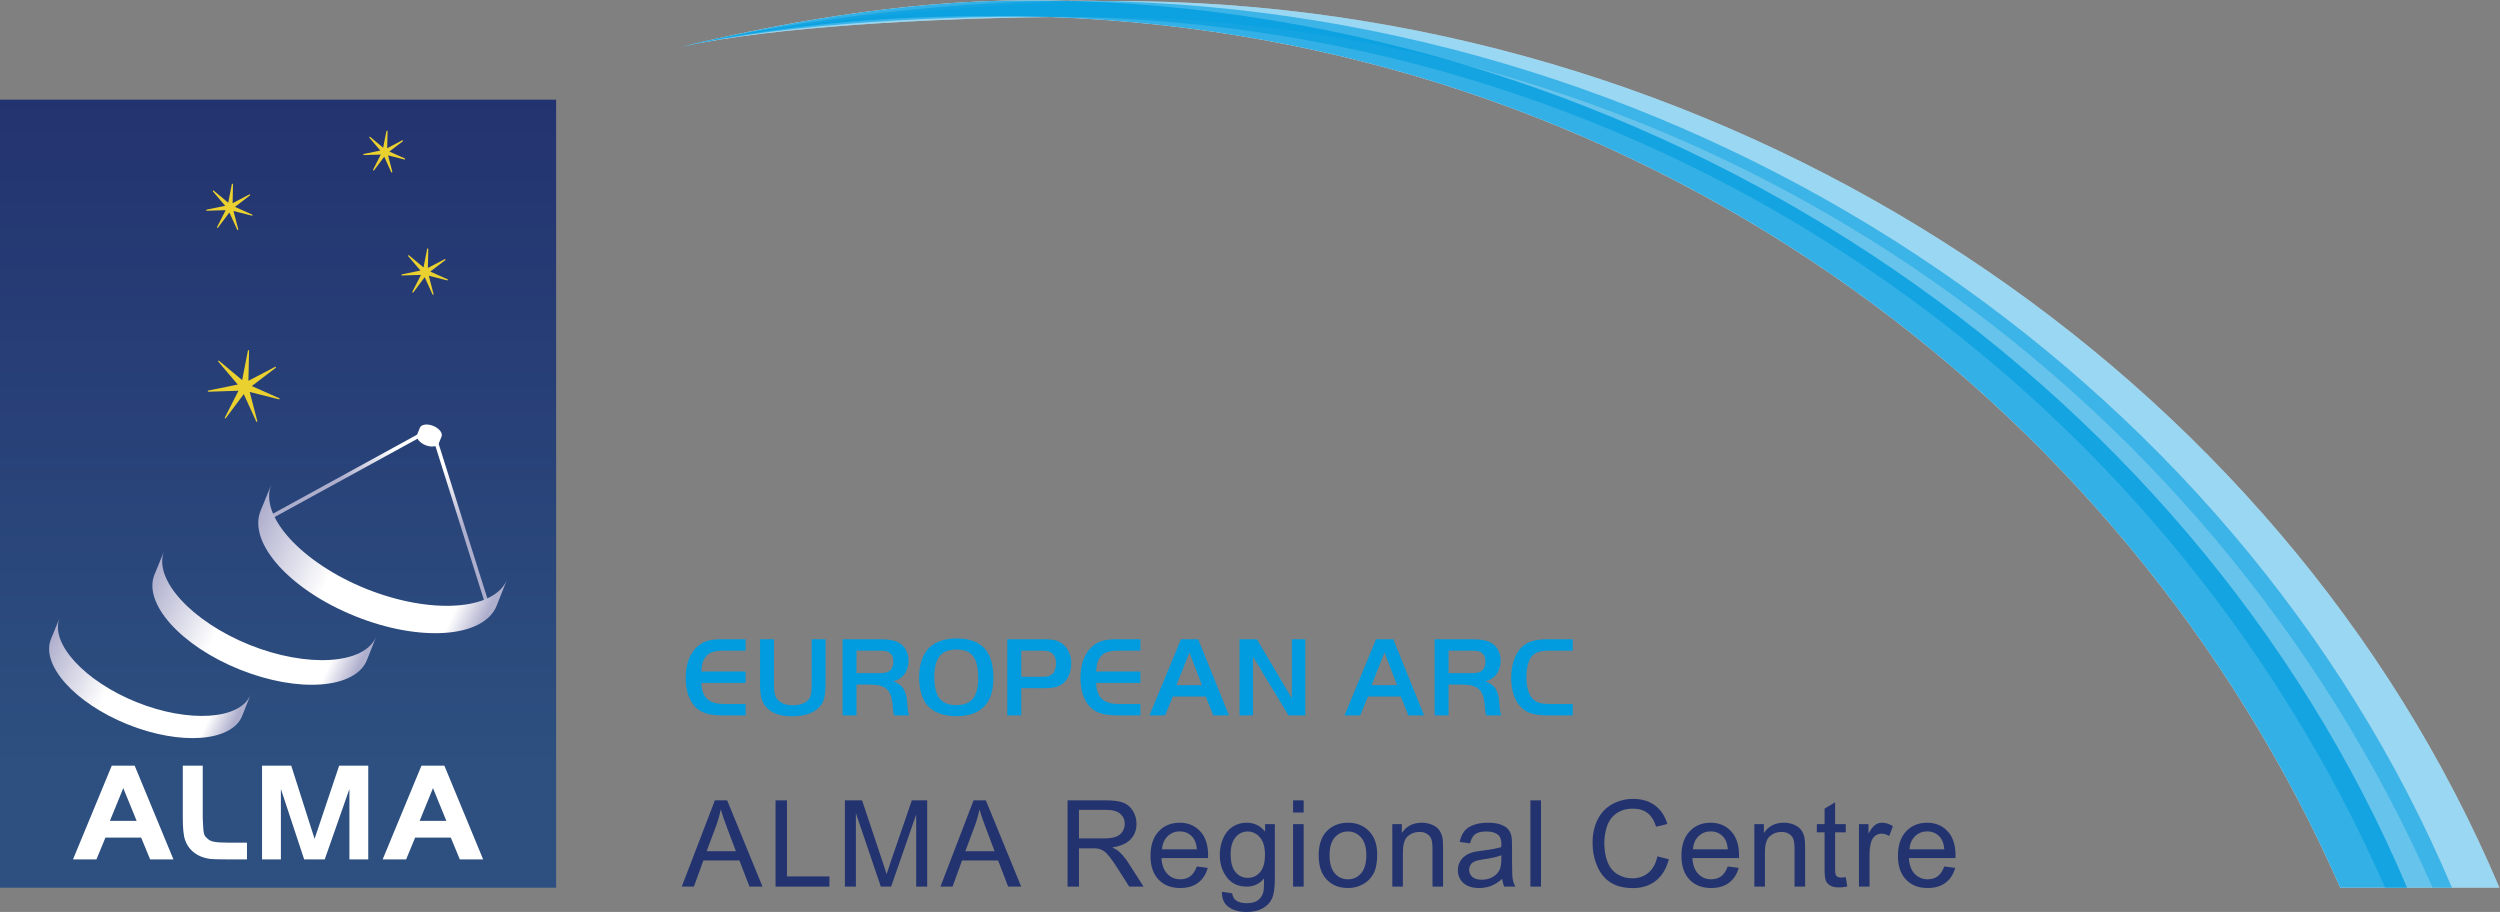 <?xml version="1.0" encoding="UTF-8" standalone="no"?>
<!-- Created with Inkscape (http://www.inkscape.org/) -->

<svg
   version="1.1"
   id="svg2"
   xml:space="preserve"
   width="394.129"
   height="143.772"
   viewBox="0 0 394.129 143.772"
   xmlns="http://www.w3.org/2000/svg"
   xmlns:svg="http://www.w3.org/2000/svg"><rect x="0" y="0" width="394.129" height="143.772" fill="#808080" stroke="none"/><defs
     id="defs6"><linearGradient
       x1="0"
       y1="0"
       x2="1"
       y2="0"
       gradientUnits="userSpaceOnUse"
       gradientTransform="matrix(0,-93.199,-93.199,0,32.887,96.07)"
       spreadMethod="pad"
       id="linearGradient28"><stop
         style="stop-opacity:1;stop-color:#233370"
         offset="0"
         id="stop22" /><stop
         style="stop-opacity:1;stop-color:#2d5080"
         offset="0.85"
         id="stop24" /><stop
         style="stop-opacity:1;stop-color:#2d5080"
         offset="1"
         id="stop26" /></linearGradient><clipPath
       clipPathUnits="userSpaceOnUse"
       id="clipPath38"><path
         d="M 0,107.829 H 295.597 V 0 H 0 Z"
         id="path36" /></clipPath><linearGradient
       x1="0"
       y1="0"
       x2="1"
       y2="0"
       gradientUnits="userSpaceOnUse"
       gradientTransform="matrix(18.839,10.876,10.876,-18.839,32.363,46.621)"
       spreadMethod="pad"
       id="linearGradient78"><stop
         style="stop-opacity:1;stop-color:#aeaecd"
         offset="0"
         id="stop68" /><stop
         style="stop-opacity:1;stop-color:#aeaecd"
         offset="0.424"
         id="stop70" /><stop
         style="stop-opacity:1;stop-color:#ffffff"
         offset="0.75"
         id="stop72" /><stop
         style="stop-opacity:1;stop-color:#ffffff"
         offset="0.937"
         id="stop74" /><stop
         style="stop-opacity:1;stop-color:#ffffff"
         offset="1"
         id="stop76" /></linearGradient><linearGradient
       x1="0"
       y1="0"
       x2="1"
       y2="0"
       gradientUnits="userSpaceOnUse"
       gradientTransform="matrix(-3.754,21.291,21.291,3.754,56.146,36.4)"
       spreadMethod="pad"
       id="linearGradient104"><stop
         style="stop-opacity:1;stop-color:#aeaecd"
         offset="0"
         id="stop94" /><stop
         style="stop-opacity:1;stop-color:#aeaecd"
         offset="0.424"
         id="stop96" /><stop
         style="stop-opacity:1;stop-color:#ffffff"
         offset="0.75"
         id="stop98" /><stop
         style="stop-opacity:1;stop-color:#ffffff"
         offset="0.937"
         id="stop100" /><stop
         style="stop-opacity:1;stop-color:#ffffff"
         offset="1"
         id="stop102" /></linearGradient><linearGradient
       x1="0"
       y1="0"
       x2="1"
       y2="0"
       gradientUnits="userSpaceOnUse"
       gradientTransform="matrix(27.381,-12.768,-12.768,-27.381,30.327,46.764)"
       spreadMethod="pad"
       id="linearGradient132"><stop
         style="stop-opacity:1;stop-color:#aeaecd"
         offset="0"
         id="stop120" /><stop
         style="stop-opacity:1;stop-color:#ffffff"
         offset="0.357"
         id="stop122" /><stop
         style="stop-opacity:1;stop-color:#ffffff"
         offset="0.5"
         id="stop124" /><stop
         style="stop-opacity:1;stop-color:#ffffff"
         offset="0.859"
         id="stop126" /><stop
         style="stop-opacity:1;stop-color:#aeaecd"
         offset="0.98"
         id="stop128" /><stop
         style="stop-opacity:1;stop-color:#aeaecd"
         offset="1"
         id="stop130" /></linearGradient><linearGradient
       x1="0"
       y1="0"
       x2="1"
       y2="0"
       gradientUnits="userSpaceOnUse"
       gradientTransform="matrix(24.642,-11.491,-11.491,-24.642,17.83,39.284)"
       spreadMethod="pad"
       id="linearGradient160"><stop
         style="stop-opacity:1;stop-color:#aeaecd"
         offset="0"
         id="stop148" /><stop
         style="stop-opacity:1;stop-color:#ffffff"
         offset="0.357"
         id="stop150" /><stop
         style="stop-opacity:1;stop-color:#ffffff"
         offset="0.5"
         id="stop152" /><stop
         style="stop-opacity:1;stop-color:#ffffff"
         offset="0.859"
         id="stop154" /><stop
         style="stop-opacity:1;stop-color:#aeaecd"
         offset="0.98"
         id="stop156" /><stop
         style="stop-opacity:1;stop-color:#aeaecd"
         offset="1"
         id="stop158" /></linearGradient><linearGradient
       x1="0"
       y1="0"
       x2="1"
       y2="0"
       gradientUnits="userSpaceOnUse"
       gradientTransform="matrix(22.177,-10.341,-10.341,-22.177,5.633,31.735)"
       spreadMethod="pad"
       id="linearGradient188"><stop
         style="stop-opacity:1;stop-color:#aeaecd"
         offset="0"
         id="stop176" /><stop
         style="stop-opacity:1;stop-color:#ffffff"
         offset="0.357"
         id="stop178" /><stop
         style="stop-opacity:1;stop-color:#ffffff"
         offset="0.5"
         id="stop180" /><stop
         style="stop-opacity:1;stop-color:#ffffff"
         offset="0.859"
         id="stop182" /><stop
         style="stop-opacity:1;stop-color:#aeaecd"
         offset="0.98"
         id="stop184" /><stop
         style="stop-opacity:1;stop-color:#aeaecd"
         offset="1"
         id="stop186" /></linearGradient><clipPath
       clipPathUnits="userSpaceOnUse"
       id="clipPath198"><path
         d="M 0,107.829 H 295.597 V 0 H 0 Z"
         id="path196" /></clipPath><clipPath
       clipPathUnits="userSpaceOnUse"
       id="clipPath342"><path
         d="M 80.629,107.724 H 295.597 V 2.871 H 80.629 Z"
         id="path340" /></clipPath><clipPath
       clipPathUnits="userSpaceOnUse"
       id="clipPath358"><path
         d="M 80.629,107.771 H 289.986 V 2.871 H 80.629 Z"
         id="path356" /></clipPath><clipPath
       clipPathUnits="userSpaceOnUse"
       id="clipPath374"><path
         d="M 80.629,107.829 H 284.681 V 2.871 H 80.629 Z"
         id="path372" /></clipPath></defs><g
     id="g8"
     transform="matrix(1.333,0,0,-1.333,0,143.772)"><g
       id="g10"><g
         id="g12"><g
           id="g18"><g
             id="g20"><path
               d="M 0,96.07 V 2.871 H 0.418 65.773 V 96.07 Z"
               style="fill:url(#linearGradient28);stroke:none"
               id="path30" /></g></g></g></g><g
       id="g32"><g
         id="g34"
         clip-path="url(#clipPath38)"><g
           id="g40"
           transform="translate(30.305,58.009)"><path
             d="M 0,0 -1.474,3.239 -3.601,0.39 C -3.623,0.356 -3.662,0.352 -3.694,0.368 c -0.03,0.022 -0.04,0.06 -0.024,0.09 l 1.619,3.177 -3.564,-0.118 c -0.034,0 -0.065,0.022 -0.069,0.063 -10e-4,0.033 0.024,0.069 0.056,0.077 l 3.489,0.711 -2.306,2.713 c -0.026,0.023 -0.019,0.067 0.005,0.092 0.022,0.028 0.064,0.028 0.089,0.006 l 2.735,-2.289 0.68,3.499 c 0.007,0.036 0.041,0.06 0.076,0.059 0.035,-0.009 0.061,-0.038 0.061,-0.073 L -0.924,4.812 2.231,6.461 C 2.26,6.478 2.297,6.465 2.322,6.439 2.344,6.406 2.332,6.368 2.304,6.344 L -0.529,4.188 2.728,2.747 C 2.761,2.73 2.774,2.697 2.764,2.662 2.752,2.628 2.719,2.606 2.679,2.62 L -0.773,3.489 0.13,0.042 C 0.142,0.007 0.122,-0.03 0.082,-0.042 0.081,-0.043 0.067,-0.043 0.064,-0.043 0.034,-0.043 0.012,-0.03 0,0"
             style="fill:#ebd130;fill-opacity:1;fill-rule:nonzero;stroke:none"
             id="path42" /></g><g
           id="g44"
           transform="translate(51.152,73.032)"><path
             d="M 0,0 -0.926,2.041 -2.265,0.246 C -2.291,0.22 -2.328,0.209 -2.358,0.227 c -0.033,0.019 -0.04,0.06 -0.027,0.092 l 1.02,1.994 -2.237,-0.07 C -3.636,2.238 -3.668,2.265 -3.675,2.3 c -0.005,0.041 0.02,0.07 0.06,0.079 l 2.19,0.447 -1.449,1.702 c -0.025,0.034 -0.025,0.069 0.006,0.097 0.022,0.026 0.063,0.029 0.088,0.004 l 1.718,-1.434 0.428,2.194 c 0.007,0.035 0.044,0.057 0.077,0.057 0.036,-10e-4 0.062,-0.036 0.062,-0.069 L -0.548,3.138 1.437,4.17 C 1.469,4.191 1.506,4.179 1.531,4.148 1.545,4.118 1.541,4.078 1.51,4.056 L -0.267,2.704 1.777,1.796 C 1.811,1.784 1.827,1.743 1.811,1.708 1.802,1.676 1.765,1.654 1.73,1.663 L -0.439,2.213 0.126,0.05 C 0.136,0.012 0.12,-0.022 0.082,-0.038 0.078,-0.038 0.07,-0.04 0.059,-0.04 0.034,-0.04 0.007,-0.022 0,0"
             style="fill:#ebd130;fill-opacity:1;fill-rule:nonzero;stroke:none"
             id="path46" /></g><g
           id="g48"
           transform="translate(28.053,80.687)"><path
             d="M 0,0 -0.927,2.037 -2.268,0.246 C -2.29,0.217 -2.322,0.208 -2.357,0.229 -2.389,0.246 -2.396,0.283 -2.382,0.318 L -1.364,2.312 -3.601,2.244 C -3.634,2.239 -3.669,2.266 -3.671,2.3 -3.68,2.335 -3.649,2.372 -3.614,2.377 l 2.192,0.449 -1.453,1.703 c -0.022,0.028 -0.022,0.066 0.004,0.094 0.026,0.024 0.067,0.028 0.094,0.006 l 1.715,-1.436 0.428,2.197 c 0.009,0.034 0.044,0.057 0.077,0.056 0.033,-0.008 0.066,-0.039 0.063,-0.073 L -0.543,3.139 1.438,4.172 C 1.468,4.19 1.51,4.178 1.532,4.146 1.547,4.119 1.538,4.08 1.51,4.058 L -0.268,2.701 1.774,1.79 C 1.808,1.78 1.822,1.74 1.812,1.707 1.805,1.673 1.762,1.657 1.73,1.663 L -0.437,2.212 0.127,0.05 C 0.136,0.015 0.119,-0.023 0.083,-0.033 0.081,-0.038 0.069,-0.038 0.06,-0.038 0.035,-0.038 0.009,-0.023 0,0"
             style="fill:#ebd130;fill-opacity:1;fill-rule:nonzero;stroke:none"
             id="path50" /></g><g
           id="g52"
           transform="translate(46.264,87.497)"><path
             d="M 0,0 -0.819,1.825 -2.021,0.219 C -2.043,0.19 -2.084,0.18 -2.114,0.202 -2.145,0.224 -2.155,0.258 -2.137,0.292 l 0.905,1.785 -1.995,-0.061 c -0.04,0 -0.07,0.022 -0.073,0.055 -0.005,0.037 0.02,0.069 0.055,0.079 l 1.959,0.402 -1.295,1.525 c -0.026,0.022 -0.026,0.066 0.004,0.088 0.025,0.029 0.063,0.03 0.093,0.008 l 1.533,-1.284 0.389,1.964 C -0.56,4.89 -0.527,4.912 -0.491,4.91 -0.454,4.904 -0.425,4.872 -0.425,4.837 L -0.472,2.834 1.299,3.762 C 1.333,3.778 1.371,3.768 1.392,3.739 1.409,3.708 1.4,3.671 1.375,3.647 L -0.215,2.434 1.613,1.625 C 1.646,1.612 1.668,1.575 1.652,1.537 1.639,1.503 1.603,1.48 1.572,1.493 L -0.371,1.985 0.135,0.047 C 0.142,0.016 0.123,-0.023 0.088,-0.035 0.083,-0.038 0.073,-0.044 0.066,-0.044 0.038,-0.044 0.016,-0.028 0,0"
             style="fill:#ebd130;fill-opacity:1;fill-rule:nonzero;stroke:none"
             id="path54" /></g></g></g><g
       id="g56"><g
         id="g58"><g
           id="g64"><g
             id="g66"><path
               d="m 32.14,47.027 0.212,-0.387 19.073,10.452 -0.214,0.39 z"
               style="fill:url(#linearGradient78);stroke:none"
               id="path80" /></g></g></g></g><g
       id="g82"><g
         id="g84"><g
           id="g90"><g
             id="g92"><path
               d="m 50.789,57.348 6.535,-20.741 0.425,0.133 -6.538,20.742 z"
               style="fill:url(#linearGradient104);stroke:none"
               id="path106" /></g></g></g></g><g
       id="g108"><g
         id="g110"><g
           id="g116"><g
             id="g118"><path
               d="m 30.816,47.436 c -1.522,-3.788 3.495,-9.369 11.206,-12.463 v 0 c 7.709,-3.1 15.194,-2.54 16.716,1.244 v 0 l 1.234,3.11 C 58.477,35.619 50.886,35.175 43.327,38.208 v 0 c -7.561,3.037 -12.731,8.608 -11.243,12.325 v 0 z"
               style="fill:url(#linearGradient132);stroke:none"
               id="path134" /></g></g></g></g><g
       id="g136"><g
         id="g138"><g
           id="g144"><g
             id="g146"><path
               d="M 18.266,39.893 C 16.897,36.482 21.412,31.46 28.354,28.671 v 0 c 6.94,-2.788 13.672,-2.282 15.045,1.121 v 0 l 1.106,2.803 c -1.34,-3.342 -8.174,-3.743 -14.977,-1.012 v 0 c -6.801,2.735 -11.459,7.752 -10.116,11.095 v 0 z"
               style="fill:url(#linearGradient160);stroke:none"
               id="path162" /></g></g></g></g><g
       id="g164"><g
         id="g166"><g
           id="g172"><g
             id="g174"><path
               d="m 6.029,32.281 c -1.232,-3.065 2.831,-7.588 9.077,-10.1 v 0 c 6.244,-2.507 12.309,-2.052 13.539,1.013 v 0 l 0.996,2.522 C 28.436,22.706 22.28,22.35 16.161,24.809 v 0 c -6.122,2.46 -10.312,6.975 -9.103,9.981 v 0 z"
               style="fill:url(#linearGradient188);stroke:none"
               id="path190" /></g></g></g></g><g
       id="g192"><g
         id="g194"
         clip-path="url(#clipPath198)"><g
           id="g200"
           transform="translate(51.902,55.436)"><path
             d="m 0,0 c -0.164,-0.411 -0.872,-0.514 -1.578,-0.23 -0.709,0.283 -1.151,0.85 -0.985,1.26 l 0.317,0.798 C -2.08,2.237 -1.373,2.336 -0.668,2.052 0.044,1.767 0.485,1.206 0.321,0.797 Z"
             style="fill:#ffffff;fill-opacity:1;fill-rule:nonzero;stroke:none"
             id="path202" /></g><g
           id="g204"
           transform="translate(13.22,17.303)"><path
             d="M 0,0 H 2.707 L 7.291,-11.083 H 4.535 L 3.473,-8.507 H -0.75 l -1.062,-2.576 h -2.773 z m -0.22,-6.529 h 3.161 l -1.582,3.871 z"
             style="fill:#ffffff;fill-opacity:1;fill-rule:nonzero;stroke:none"
             id="path206" /></g><g
           id="g208"
           transform="translate(23.977,17.303)"><path
             d="M 0,0 V -6.217 C 0.023,-6.701 0.042,-7.083 0.059,-7.353 0.076,-7.624 0.104,-7.843 0.142,-8 0.18,-8.161 0.23,-8.283 0.289,-8.358 0.352,-8.433 0.438,-8.521 0.546,-8.622 0.662,-8.721 0.775,-8.807 0.899,-8.866 1.017,-8.925 1.169,-8.969 1.355,-9.002 1.537,-9.037 1.761,-9.062 2.019,-9.079 2.278,-9.097 2.6,-9.106 2.974,-9.106 h 2.258 v -1.977 H 2.725 c -0.389,0 -0.709,10e-4 -0.964,0.01 -0.252,0.003 -0.472,0.013 -0.657,0.025 -0.183,0.009 -0.339,0.031 -0.462,0.055 -0.131,0.029 -0.264,0.059 -0.411,0.097 -0.564,0.151 -1.051,0.412 -1.45,0.778 -0.407,0.363 -0.697,0.815 -0.873,1.342 -0.091,0.257 -0.154,0.603 -0.2,1.043 -0.044,0.434 -0.066,0.941 -0.066,1.516 l 0,6.217 z"
             style="fill:#ffffff;fill-opacity:1;fill-rule:nonzero;stroke:none"
             id="path210" /></g><g
           id="g212"
           transform="translate(37.203,8.646)"><path
             d="M 0,0 2.909,8.656 H 6.35 V -2.427 H 4.122 V 5.9 L 1.204,-2.427 H -1.23 L -3.983,5.9 V -2.427 H -6.211 V 8.656 h 3.454 z"
             style="fill:#ffffff;fill-opacity:1;fill-rule:nonzero;stroke:none"
             id="path214" /></g><g
           id="g216"
           transform="translate(49.846,17.303)"><path
             d="M 0,0 H 2.71 L 7.293,-11.083 H 4.534 L 3.47,-8.507 h -4.219 l -1.063,-2.576 h -2.776 z m -0.215,-6.529 h 3.158 l -1.581,3.871 z"
             style="fill:#ffffff;fill-opacity:1;fill-rule:nonzero;stroke:none"
             id="path218" /></g><g
           id="g220"
           transform="translate(88.185,30.903)"><path
             d="m 0,0 h -2.565 c -0.315,0 -0.59,-0.016 -0.823,-0.048 -0.235,-0.031 -0.442,-0.08 -0.622,-0.148 -0.18,-0.067 -0.335,-0.157 -0.465,-0.27 -0.13,-0.113 -0.25,-0.25 -0.358,-0.411 -0.072,-0.1 -0.128,-0.199 -0.169,-0.298 C -5.042,-1.274 -5.079,-1.381 -5.11,-1.499 -5.142,-1.616 -5.166,-1.753 -5.185,-1.91 -5.203,-2.068 -5.22,-2.254 -5.238,-2.471 H 0 V -3.82 h -5.238 c 0.027,-0.856 0.254,-1.484 0.681,-1.884 0.428,-0.4 1.092,-0.601 1.992,-0.601 H 0 v -1.35 h -2.754 c -0.837,0 -1.517,0.091 -2.038,0.271 -0.523,0.179 -0.95,0.467 -1.283,0.863 -0.675,0.81 -1.013,1.913 -1.013,3.308 0,0.864 0.13,1.62 0.392,2.268 0.26,0.648 0.648,1.174 1.161,1.579 0.315,0.252 0.681,0.435 1.1,0.548 0.419,0.111 0.947,0.168 1.586,0.168 L 0,1.35 Z"
             style="fill:#009cdf;fill-opacity:1;fill-rule:nonzero;stroke:none"
             id="path222" /></g><g
           id="g224"
           transform="translate(91.537,26.88)"><path
             d="m 0,0 c 0,-0.485 0.035,-0.863 0.102,-1.134 0.067,-0.27 0.191,-0.495 0.372,-0.675 0.386,-0.414 0.971,-0.621 1.755,-0.621 0.485,0 0.904,0.077 1.255,0.23 0.35,0.153 0.602,0.374 0.755,0.661 0.082,0.153 0.137,0.347 0.17,0.581 0.03,0.234 0.047,0.576 0.047,1.025 V 5.374 H 6.103 V 0.108 c 0,-0.396 -0.017,-0.742 -0.048,-1.04 C 6.024,-1.228 5.975,-1.492 5.906,-1.721 5.839,-1.95 5.747,-2.151 5.63,-2.322 5.513,-2.493 5.374,-2.65 5.211,-2.794 4.519,-3.424 3.488,-3.739 2.12,-3.739 c -1.431,0 -2.466,0.387 -3.105,1.161 -0.126,0.152 -0.229,0.31 -0.31,0.473 -0.081,0.161 -0.149,0.344 -0.203,0.546 -0.054,0.203 -0.092,0.43 -0.115,0.682 -0.022,0.252 -0.033,0.54 -0.033,0.864 V 5.374 H 0 Z"
             style="fill:#009cdf;fill-opacity:1;fill-rule:nonzero;stroke:none"
             id="path226" /></g><g
           id="g228"
           transform="translate(103.916,28.244)"><path
             d="M 0,0 C 0.342,0 0.612,0.02 0.81,0.061 1.008,0.101 1.17,0.171 1.295,0.27 1.593,0.513 1.741,0.873 1.741,1.35 1.741,1.935 1.53,2.326 1.107,2.525 1.008,2.569 0.872,2.604 0.702,2.626 0.531,2.648 0.296,2.66 0,2.66 H -2.619 V 0 Z M -2.619,-4.995 H -4.267 V 4.01 h 4.226 C 0.625,4.01 1.163,3.969 1.572,3.888 1.982,3.807 2.317,3.672 2.578,3.483 2.884,3.267 3.12,2.985 3.287,2.639 3.453,2.292 3.537,1.913 3.537,1.499 3.537,1.111 3.472,0.751 3.341,0.418 3.21,0.085 3.028,-0.189 2.794,-0.405 2.641,-0.54 2.493,-0.648 2.349,-0.729 2.205,-0.81 2.002,-0.891 1.741,-0.972 2.02,-1.071 2.259,-1.193 2.457,-1.336 2.655,-1.481 2.819,-1.658 2.95,-1.87 3.08,-2.082 3.181,-2.331 3.253,-2.619 3.325,-2.907 3.37,-3.24 3.388,-3.618 3.407,-3.861 3.422,-4.052 3.436,-4.191 3.449,-4.332 3.463,-4.446 3.476,-4.536 3.489,-4.626 3.508,-4.705 3.53,-4.772 3.552,-4.84 3.582,-4.914 3.618,-4.995 H 1.836 c -0.036,0.081 -0.059,0.146 -0.068,0.196 -0.009,0.049 -0.022,0.128 -0.04,0.236 -0.019,0.18 -0.034,0.342 -0.047,0.486 -0.014,0.144 -0.025,0.27 -0.035,0.378 -0.044,0.441 -0.124,0.812 -0.235,1.114 -0.113,0.301 -0.277,0.544 -0.493,0.729 -0.216,0.184 -0.491,0.314 -0.823,0.391 -0.334,0.076 -0.743,0.115 -1.23,0.115 h -1.484 z"
             style="fill:#009cdf;fill-opacity:1;fill-rule:nonzero;stroke:none"
             id="path230" /></g><g
           id="g232"
           transform="translate(113.143,31.038)"><path
             d="m 0,0 c -0.926,0 -1.6,-0.261 -2.018,-0.783 -0.419,-0.522 -0.628,-1.345 -0.628,-2.47 0,-1.162 0.207,-2.005 0.622,-2.532 0.413,-0.527 1.075,-0.789 1.984,-0.789 0.9,0 1.557,0.258 1.971,0.776 0.413,0.517 0.621,1.343 0.621,2.477 0,1.161 -0.202,2.005 -0.608,2.531 C 1.54,-0.263 0.892,0 0,0 m 0,1.31 c 1.467,0 2.558,-0.385 3.274,-1.155 0.715,-0.769 1.073,-1.942 1.073,-3.516 0,-1.494 -0.367,-2.621 -1.1,-3.383 -0.733,-0.759 -1.82,-1.14 -3.26,-1.14 -0.819,0 -1.539,0.126 -2.16,0.378 -0.621,0.252 -1.103,0.617 -1.445,1.093 -0.261,0.36 -0.463,0.81 -0.608,1.351 -0.144,0.54 -0.215,1.12 -0.215,1.741 0,0.783 0.103,1.476 0.31,2.079 0.207,0.603 0.5,1.089 0.878,1.458 C -2.47,0.945 -1.386,1.31 0,1.31"
             style="fill:#009cdf;fill-opacity:1;fill-rule:nonzero;stroke:none"
             id="path234" /></g><g
           id="g236"
           transform="translate(123.242,27.811)"><path
             d="M 0,0 C 0.314,0 0.567,0.027 0.761,0.082 0.953,0.135 1.112,0.221 1.238,0.338 1.364,0.464 1.464,0.642 1.542,0.871 1.618,1.1 1.656,1.346 1.656,1.606 1.656,2.165 1.467,2.583 1.09,2.862 0.974,2.943 0.832,3.001 0.666,3.038 0.5,3.073 0.273,3.092 -0.013,3.092 H -2.462 L -2.462,0 Z M -2.462,-4.563 H -4.109 V 4.442 H 0.089 C 0.44,4.442 0.746,4.431 1.007,4.408 1.268,4.385 1.498,4.343 1.696,4.28 1.894,4.217 2.069,4.136 2.223,4.037 2.375,3.938 2.523,3.816 2.668,3.672 3.19,3.132 3.451,2.43 3.451,1.566 3.451,1.071 3.363,0.615 3.188,0.196 3.012,-0.223 2.767,-0.554 2.452,-0.796 2.2,-1.003 1.903,-1.147 1.561,-1.228 1.219,-1.31 0.755,-1.35 0.17,-1.35 h -2.632 z"
             style="fill:#009cdf;fill-opacity:1;fill-rule:nonzero;stroke:none"
             id="path238" /></g><g
           id="g240"
           transform="translate(134.875,30.903)"><path
             d="m 0,0 h -2.564 c -0.316,0 -0.59,-0.016 -0.824,-0.048 -0.234,-0.031 -0.442,-0.08 -0.621,-0.148 -0.18,-0.067 -0.336,-0.157 -0.466,-0.27 -0.13,-0.113 -0.25,-0.25 -0.358,-0.411 -0.072,-0.1 -0.128,-0.199 -0.168,-0.298 C -5.042,-1.274 -5.078,-1.381 -5.109,-1.499 -5.142,-1.616 -5.166,-1.753 -5.184,-1.91 -5.202,-2.068 -5.22,-2.254 -5.238,-2.471 H 0 V -3.82 h -5.238 c 0.027,-0.856 0.254,-1.484 0.682,-1.884 0.428,-0.4 1.091,-0.601 1.992,-0.601 H 0 v -1.35 h -2.753 c -0.838,0 -1.518,0.091 -2.039,0.271 -0.522,0.179 -0.95,0.467 -1.283,0.863 -0.675,0.81 -1.012,1.913 -1.012,3.308 0,0.864 0.13,1.62 0.392,2.268 0.26,0.648 0.648,1.174 1.16,1.579 0.315,0.252 0.682,0.435 1.1,0.548 0.419,0.111 0.947,0.168 1.587,0.168 L 0,1.35 Z"
             style="fill:#009cdf;fill-opacity:1;fill-rule:nonzero;stroke:none"
             id="path242" /></g><g
           id="g244"
           transform="translate(139.143,26.826)"><path
             d="M 0,0 H 3.011 L 1.526,3.861 Z M 0.527,5.428 H 2.565 L 6.21,-3.577 H 4.347 L 3.457,-1.35 H -0.432 L -1.35,-3.577 h -1.849 z"
             style="fill:#009cdf;fill-opacity:1;fill-rule:nonzero;stroke:none"
             id="path246" /></g><g
           id="g248"
           transform="translate(148.192,23.248)"><path
             d="m 0,0 h -1.593 v 9.005 h 2.052 l 4.132,-6.98 v 6.98 H 6.185 V 0 H 4.198 L 0,6.926 Z"
             style="fill:#009cdf;fill-opacity:1;fill-rule:nonzero;stroke:none"
             id="path250" /></g><g
           id="g252"
           transform="translate(162.218,26.826)"><path
             d="M 0,0 H 3.01 L 1.525,3.861 Z M 0.526,5.428 H 2.565 L 6.209,-3.577 H 4.348 L 3.456,-1.35 h -3.888 l -0.919,-2.227 h -1.848 z"
             style="fill:#009cdf;fill-opacity:1;fill-rule:nonzero;stroke:none"
             id="path254" /></g><g
           id="g256"
           transform="translate(173.94,28.244)"><path
             d="m 0,0 c 0.343,0 0.612,0.02 0.81,0.061 0.198,0.04 0.36,0.11 0.486,0.209 0.298,0.243 0.446,0.603 0.446,1.08 0,0.585 -0.211,0.976 -0.635,1.175 C 1.008,2.569 0.873,2.604 0.703,2.626 0.532,2.648 0.297,2.66 0,2.66 H -2.619 V 0 Z M -2.619,-4.995 H -4.266 V 4.01 H -0.04 C 0.625,4.01 1.163,3.969 1.573,3.888 1.983,3.807 2.317,3.672 2.58,3.483 2.884,3.267 3.122,2.985 3.287,2.639 3.454,2.292 3.538,1.913 3.538,1.499 3.538,1.111 3.472,0.751 3.341,0.418 3.211,0.085 3.029,-0.189 2.795,-0.405 2.643,-0.54 2.493,-0.648 2.35,-0.729 2.206,-0.81 2.002,-0.891 1.742,-0.972 2.021,-1.071 2.259,-1.193 2.458,-1.336 2.656,-1.481 2.82,-1.658 2.95,-1.87 3.081,-2.082 3.182,-2.331 3.253,-2.619 3.327,-2.907 3.371,-3.24 3.39,-3.618 3.407,-3.861 3.423,-4.052 3.437,-4.191 3.45,-4.332 3.463,-4.446 3.476,-4.536 3.491,-4.626 3.508,-4.705 3.53,-4.772 3.554,-4.84 3.583,-4.914 3.618,-4.995 H 1.837 C 1.8,-4.914 1.778,-4.849 1.77,-4.799 1.759,-4.75 1.746,-4.671 1.729,-4.563 c -0.018,0.18 -0.034,0.342 -0.047,0.486 -0.014,0.144 -0.025,0.27 -0.034,0.378 -0.045,0.441 -0.125,0.812 -0.237,1.114 -0.112,0.301 -0.276,0.544 -0.493,0.729 -0.215,0.184 -0.49,0.314 -0.823,0.391 -0.332,0.076 -0.742,0.115 -1.229,0.115 h -1.485 z"
             style="fill:#009cdf;fill-opacity:1;fill-rule:nonzero;stroke:none"
             id="path258" /></g><g
           id="g260"
           transform="translate(186.003,23.248)"><path
             d="M 0,0 H -2.944 C -3.34,0 -3.696,0.018 -4.011,0.054 -4.326,0.09 -4.608,0.146 -4.86,0.223 -5.112,0.299 -5.339,0.399 -5.543,0.52 -5.745,0.642 -5.931,0.788 -6.103,0.959 -6.48,1.337 -6.771,1.827 -6.974,2.43 c -0.202,0.603 -0.303,1.278 -0.303,2.026 0,0.926 0.158,1.748 0.473,2.462 0.315,0.716 0.751,1.236 1.309,1.56 0.287,0.18 0.648,0.313 1.08,0.398 0.432,0.086 0.918,0.129 1.457,0.129 H 0 v -1.35 h -2.808 c -0.541,0 -0.97,-0.056 -1.291,-0.169 C -4.418,7.374 -4.68,7.191 -4.888,6.939 -5.068,6.696 -5.212,6.36 -5.32,5.934 -5.427,5.506 -5.481,5.031 -5.481,4.509 -5.481,3.906 -5.41,3.377 -5.266,2.923 -5.121,2.468 -4.919,2.124 -4.658,1.89 -4.452,1.692 -4.2,1.553 -3.902,1.472 -3.605,1.39 -3.209,1.35 -2.714,1.35 H 0 Z"
             style="fill:#009cdf;fill-opacity:1;fill-rule:nonzero;stroke:none"
             id="path262" /></g><g
           id="g264"
           transform="translate(83.574,7.187)"><path
             d="M 0,0 H 3.458 L 2.394,2.825 C 2.069,3.683 1.827,4.388 1.67,4.94 1.54,4.286 1.356,3.636 1.121,2.992 Z M -2.943,-4.189 0.974,6.012 H 2.429 L 6.604,-4.189 H 5.065 L 3.876,-1.1 H -0.39 l -1.12,-3.089 z"
             style="fill:#233370;fill-opacity:1;fill-rule:nonzero;stroke:none"
             id="path266" /></g><g
           id="g268"
           transform="translate(91.723,2.998)"><path
             d="M 0,0 V 10.201 H 1.35 V 1.205 H 6.374 L 6.374,0 Z"
             style="fill:#233370;fill-opacity:1;fill-rule:nonzero;stroke:none"
             id="path270" /></g><g
           id="g272"
           transform="translate(99.924,2.998)"><path
             d="M 0,0 V 10.201 H 2.032 L 4.446,2.978 C 4.668,2.306 4.831,1.802 4.934,1.468 5.049,1.839 5.23,2.384 5.476,3.104 l 2.442,7.097 H 9.734 V 0 H 8.433 V 8.537 L 5.469,0 H 4.251 L 1.301,8.684 V 0 Z"
             style="fill:#233370;fill-opacity:1;fill-rule:nonzero;stroke:none"
             id="path274" /></g><g
           id="g276"
           transform="translate(114.168,7.187)"><path
             d="M 0,0 H 3.458 L 2.394,2.825 C 2.069,3.683 1.828,4.388 1.67,4.94 1.541,4.286 1.356,3.636 1.121,2.992 Z M -2.943,-4.189 0.974,6.012 H 2.429 L 6.604,-4.189 H 5.065 L 3.876,-1.1 H -0.39 l -1.12,-3.089 z"
             style="fill:#233370;fill-opacity:1;fill-rule:nonzero;stroke:none"
             id="path278" /></g><g
           id="g280"
           transform="translate(127.607,8.697)"><path
             d="m 0,0 h 2.902 c 0.617,0 1.099,0.063 1.447,0.191 0.348,0.128 0.612,0.331 0.793,0.613 0.181,0.28 0.272,0.585 0.272,0.915 0,0.482 -0.176,0.879 -0.526,1.19 -0.35,0.31 -0.903,0.466 -1.659,0.466 H 0 Z M -1.349,-5.699 V 4.502 H 3.173 C 4.083,4.502 4.774,4.41 5.247,4.227 5.72,4.043 6.098,3.72 6.381,3.256 6.664,2.792 6.806,2.28 6.806,1.719 6.806,0.995 6.571,0.385 6.103,-0.112 5.634,-0.607 4.91,-0.923 3.932,-1.058 4.289,-1.229 4.56,-1.398 4.746,-1.565 5.14,-1.927 5.514,-2.379 5.866,-2.923 L 7.641,-5.699 H 5.943 l -1.351,2.123 c -0.394,0.612 -0.718,1.08 -0.974,1.405 -0.255,0.325 -0.483,0.552 -0.684,0.682 -0.203,0.13 -0.408,0.22 -0.617,0.271 -0.152,0.032 -0.403,0.049 -0.751,0.049 H 0 v -4.53 z"
             style="fill:#233370;fill-opacity:1;fill-rule:nonzero;stroke:none"
             id="path282" /></g><g
           id="g284"
           transform="translate(137.432,7.404)"><path
             d="M 0,0 H 4.126 C 4.071,0.621 3.913,1.087 3.653,1.398 3.254,1.881 2.737,2.122 2.102,2.122 1.526,2.122 1.043,1.929 0.651,1.543 0.259,1.159 0.042,0.644 0,0 M 4.112,-2.025 5.407,-2.186 C 5.203,-2.942 4.824,-3.528 4.273,-3.946 3.721,-4.363 3.016,-4.572 2.158,-4.572 c -1.081,0 -1.938,0.332 -2.572,0.998 -0.632,0.666 -0.95,1.6 -0.95,2.801 0,1.243 0.321,2.208 0.961,2.895 0.64,0.686 1.47,1.029 2.49,1.029 0.989,0 1.796,-0.336 2.422,-1.008 0.627,-0.673 0.939,-1.62 0.939,-2.839 0,-0.075 -0.002,-0.186 -0.006,-0.334 h -5.511 c 0.047,-0.812 0.276,-1.434 0.689,-1.865 0.413,-0.432 0.928,-0.647 1.545,-0.647 0.459,0 0.851,0.121 1.175,0.361 0.325,0.242 0.582,0.627 0.772,1.156"
             style="fill:#233370;fill-opacity:1;fill-rule:nonzero;stroke:none"
             id="path286" /></g><g
           id="g288"
           transform="translate(145.549,6.825)"><path
             d="m 0,0 c 0,-0.97 0.193,-1.677 0.578,-2.122 0.385,-0.445 0.867,-0.668 1.447,-0.668 0.575,0 1.058,0.221 1.448,0.665 0.389,0.442 0.584,1.137 0.584,2.083 0,0.905 -0.201,1.586 -0.602,2.046 C 3.054,2.463 2.57,2.693 2.004,2.693 1.448,2.693 0.975,2.467 0.585,2.014 0.195,1.562 0,0.891 0,0 M -1.036,-4.439 0.182,-4.62 c 0.05,-0.376 0.192,-0.65 0.424,-0.821 0.311,-0.232 0.735,-0.348 1.274,-0.348 0.579,0 1.026,0.116 1.342,0.348 0.316,0.232 0.529,0.556 0.64,0.974 0.065,0.255 0.096,0.791 0.09,1.607 -0.547,-0.645 -1.228,-0.967 -2.045,-0.967 -1.016,0 -1.802,0.366 -2.359,1.099 -0.556,0.733 -0.835,1.612 -0.835,2.638 0,0.704 0.128,1.355 0.383,1.951 0.255,0.596 0.625,1.057 1.11,1.381 0.484,0.325 1.054,0.487 1.708,0.487 0.873,0 1.591,-0.352 2.157,-1.057 V 3.563 H 5.226 V -2.825 C 5.226,-3.976 5.109,-4.791 4.875,-5.271 4.64,-5.751 4.27,-6.13 3.761,-6.408 3.254,-6.687 2.628,-6.826 1.886,-6.826 c -0.881,0 -1.593,0.198 -2.136,0.595 -0.542,0.397 -0.805,0.994 -0.786,1.792"
             style="fill:#233370;fill-opacity:1;fill-rule:nonzero;stroke:none"
             id="path290" /></g><path
           d="m 152.93,10.388 h 1.252 v -7.39 h -1.252 z m 0,2.811 h 1.252 v -1.441 h -1.252 z"
           style="fill:#233370;fill-opacity:1;fill-rule:nonzero;stroke:none"
           id="path292" /><g
           id="g294"
           transform="translate(157.245,6.693)"><path
             d="m 0,0 c 0,-0.946 0.207,-1.654 0.618,-2.125 0.413,-0.471 0.933,-0.707 1.559,-0.707 0.622,0 1.139,0.237 1.552,0.71 0.414,0.474 0.619,1.195 0.619,2.164 0,0.914 -0.207,1.606 -0.623,2.077 C 3.311,2.59 2.795,2.826 2.177,2.826 1.551,2.826 1.031,2.592 0.618,2.123 0.207,1.654 0,0.946 0,0 m -1.288,0 c 0,1.369 0.381,2.383 1.142,3.041 0.635,0.547 1.41,0.821 2.323,0.821 1.016,0 1.847,-0.333 2.491,-0.998 C 5.313,2.198 5.635,1.278 5.635,0.105 5.635,-0.846 5.493,-1.594 5.208,-2.139 4.922,-2.684 4.507,-3.107 3.962,-3.408 3.417,-3.71 2.823,-3.861 2.177,-3.861 c -1.034,0 -1.871,0.332 -2.508,0.994 -0.637,0.664 -0.957,1.62 -0.957,2.867"
             style="fill:#233370;fill-opacity:1;fill-rule:nonzero;stroke:none"
             id="path296" /></g><g
           id="g298"
           transform="translate(164.665,2.998)"><path
             d="M 0,0 V 7.39 H 1.128 V 6.338 C 1.67,7.151 2.454,7.557 3.479,7.557 3.924,7.557 4.334,7.477 4.708,7.316 5.08,7.157 5.36,6.946 5.546,6.687 5.732,6.427 5.861,6.119 5.936,5.761 5.982,5.529 6.004,5.124 6.004,4.544 V 0 H 4.753 V 4.495 C 4.753,5.005 4.704,5.386 4.607,5.64 4.509,5.893 4.336,6.094 4.088,6.245 3.839,6.396 3.549,6.471 3.215,6.471 2.682,6.471 2.221,6.302 1.834,5.963 1.446,5.625 1.252,4.982 1.252,4.036 V 0 Z"
             style="fill:#233370;fill-opacity:1;fill-rule:nonzero;stroke:none"
             id="path300" /></g><g
           id="g302"
           transform="translate(177.56,6.707)"><path
             d="m 0,0 c -0.456,-0.186 -1.137,-0.343 -2.046,-0.473 -0.515,-0.075 -0.879,-0.158 -1.092,-0.251 -0.214,-0.092 -0.379,-0.229 -0.495,-0.407 -0.116,-0.179 -0.173,-0.377 -0.173,-0.595 0,-0.334 0.126,-0.612 0.378,-0.834 0.254,-0.223 0.624,-0.335 1.111,-0.335 0.482,0 0.911,0.105 1.287,0.317 0.375,0.211 0.652,0.499 0.828,0.866 C -0.067,-1.429 0,-1.011 0,-0.46 Z m 0.104,-2.798 c -0.464,-0.393 -0.911,-0.672 -1.339,-0.835 -0.429,-0.161 -0.89,-0.243 -1.381,-0.243 -0.812,0 -1.436,0.199 -1.872,0.595 -0.437,0.397 -0.654,0.904 -0.654,1.521 0,0.361 0.082,0.692 0.246,0.991 0.165,0.299 0.381,0.539 0.648,0.72 0.267,0.181 0.567,0.318 0.901,0.411 0.246,0.064 0.617,0.128 1.113,0.187 1.011,0.121 1.756,0.265 2.234,0.432 0.004,0.171 0.006,0.28 0.006,0.328 0,0.509 -0.117,0.869 -0.355,1.077 -0.319,0.283 -0.795,0.425 -1.426,0.425 -0.589,0 -1.024,-0.104 -1.304,-0.31 C -3.36,2.295 -3.567,1.929 -3.702,1.405 l -1.224,0.167 c 0.111,0.524 0.294,0.948 0.549,1.27 0.255,0.323 0.624,0.571 1.106,0.745 0.483,0.173 1.042,0.261 1.677,0.261 0.632,0 1.144,-0.075 1.538,-0.223 C 0.338,3.476 0.628,3.29 0.814,3.065 0.999,2.84 1.129,2.556 1.204,2.212 1.245,1.999 1.266,1.615 1.266,1.058 v -1.67 c 0,-1.165 0.026,-1.902 0.08,-2.21 0.053,-0.308 0.158,-0.604 0.317,-0.887 H 0.354 c -0.13,0.26 -0.213,0.564 -0.25,0.911"
             style="fill:#233370;fill-opacity:1;fill-rule:nonzero;stroke:none"
             id="path304" /></g><path
           d="m 180.999,13.199 h 1.252 V 2.998 h -1.252 z"
           style="fill:#233370;fill-opacity:1;fill-rule:nonzero;stroke:none"
           id="path306" /><g
           id="g308"
           transform="translate(196.018,6.575)"><path
             d="m 0,0 1.349,-0.34 c -0.283,-1.11 -0.791,-1.955 -1.526,-2.537 -0.736,-0.582 -1.635,-0.874 -2.697,-0.874 -1.099,0 -1.994,0.224 -2.682,0.672 -0.689,0.447 -1.213,1.096 -1.572,1.945 -0.36,0.849 -0.54,1.76 -0.54,2.734 0,1.062 0.203,1.989 0.609,2.78 0.406,0.791 0.983,1.391 1.733,1.802 0.748,0.41 1.573,0.615 2.474,0.615 1.019,0 1.878,-0.259 2.574,-0.779 C 0.417,5.499 0.902,4.769 1.176,3.827 L -0.154,3.513 C -0.39,4.256 -0.732,4.797 -1.182,5.135 -1.633,5.473 -2.199,5.643 -2.881,5.643 -3.665,5.643 -4.32,5.455 -4.846,5.079 -5.373,4.704 -5.742,4.199 -5.956,3.566 -6.17,2.933 -6.277,2.28 -6.277,1.607 c 0,-0.867 0.128,-1.625 0.38,-2.272 0.253,-0.647 0.646,-1.13 1.179,-1.45 0.534,-0.32 1.112,-0.48 1.733,-0.48 0.756,0 1.396,0.218 1.92,0.653 C -0.541,-1.505 -0.186,-0.858 0,0"
             style="fill:#233370;fill-opacity:1;fill-rule:nonzero;stroke:none"
             id="path310" /></g><g
           id="g312"
           transform="translate(200.224,7.404)"><path
             d="M 0,0 H 4.126 C 4.071,0.621 3.913,1.087 3.653,1.398 3.255,1.881 2.738,2.122 2.102,2.122 1.526,2.122 1.043,1.929 0.65,1.543 0.259,1.159 0.042,0.644 0,0 M 4.112,-2.025 5.407,-2.186 C 5.203,-2.942 4.825,-3.528 4.273,-3.946 3.721,-4.363 3.016,-4.572 2.158,-4.572 c -1.081,0 -1.938,0.332 -2.571,0.998 -0.634,0.666 -0.951,1.6 -0.951,2.801 0,1.243 0.321,2.208 0.961,2.895 0.64,0.686 1.471,1.029 2.49,1.029 0.989,0 1.796,-0.336 2.422,-1.008 0.627,-0.673 0.939,-1.62 0.939,-2.839 0,-0.075 -0.002,-0.186 -0.006,-0.334 h -5.511 c 0.046,-0.812 0.276,-1.434 0.689,-1.865 0.413,-0.432 0.927,-0.647 1.544,-0.647 0.46,0 0.852,0.121 1.176,0.361 0.325,0.242 0.583,0.627 0.772,1.156"
             style="fill:#233370;fill-opacity:1;fill-rule:nonzero;stroke:none"
             id="path314" /></g><g
           id="g316"
           transform="translate(207.483,2.998)"><path
             d="M 0,0 V 7.39 H 1.128 V 6.338 C 1.67,7.151 2.454,7.557 3.479,7.557 3.924,7.557 4.334,7.477 4.708,7.316 5.08,7.157 5.36,6.946 5.546,6.687 5.732,6.427 5.861,6.119 5.936,5.761 5.982,5.529 6.004,5.124 6.004,4.544 V 0 H 4.753 V 4.495 C 4.753,5.005 4.704,5.386 4.607,5.64 4.509,5.893 4.336,6.094 4.088,6.245 3.839,6.396 3.549,6.471 3.215,6.471 2.682,6.471 2.221,6.302 1.834,5.963 1.446,5.625 1.252,4.982 1.252,4.036 V 0 Z"
             style="fill:#233370;fill-opacity:1;fill-rule:nonzero;stroke:none"
             id="path318" /></g><g
           id="g320"
           transform="translate(218.295,4.119)"><path
             d="m 0,0 0.182,-1.106 c -0.353,-0.075 -0.668,-0.112 -0.947,-0.112 -0.455,0 -0.808,0.072 -1.057,0.216 -0.252,0.144 -0.428,0.333 -0.531,0.567 -0.101,0.234 -0.152,0.727 -0.152,1.478 v 4.252 h -0.918 v 0.974 h 0.918 v 1.83 L -1.26,8.851 V 6.269 H 0 V 5.295 H -1.26 V 0.974 c 0,-0.357 0.022,-0.587 0.066,-0.689 0.044,-0.102 0.116,-0.183 0.217,-0.244 0.1,-0.06 0.242,-0.09 0.428,-0.09 0.139,0 0.322,0.016 0.549,0.049"
             style="fill:#233370;fill-opacity:1;fill-rule:nonzero;stroke:none"
             id="path322" /></g><g
           id="g324"
           transform="translate(219.856,2.998)"><path
             d="M 0,0 V 7.39 H 1.126 V 6.27 c 0.289,0.523 0.554,0.869 0.797,1.036 0.244,0.167 0.512,0.251 0.805,0.251 0.421,0 0.851,-0.135 1.286,-0.404 L 3.583,5.991 C 3.277,6.171 2.971,6.262 2.665,6.262 2.391,6.262 2.145,6.18 1.928,6.016 1.709,5.851 1.554,5.622 1.46,5.33 1.321,4.885 1.252,4.397 1.252,3.869 V 0 Z"
             style="fill:#233370;fill-opacity:1;fill-rule:nonzero;stroke:none"
             id="path326" /></g><g
           id="g328"
           transform="translate(225.829,7.404)"><path
             d="M 0,0 H 4.126 C 4.071,0.621 3.913,1.087 3.653,1.398 3.255,1.881 2.738,2.122 2.102,2.122 1.526,2.122 1.043,1.929 0.65,1.543 0.259,1.159 0.042,0.644 0,0 M 4.112,-2.025 5.407,-2.186 C 5.203,-2.942 4.825,-3.528 4.273,-3.946 3.721,-4.363 3.016,-4.572 2.158,-4.572 c -1.081,0 -1.938,0.332 -2.571,0.998 -0.634,0.666 -0.951,1.6 -0.951,2.801 0,1.243 0.321,2.208 0.961,2.895 0.64,0.686 1.471,1.029 2.49,1.029 0.989,0 1.796,-0.336 2.422,-1.008 0.627,-0.673 0.939,-1.62 0.939,-2.839 0,-0.075 -0.002,-0.186 -0.006,-0.334 h -5.511 c 0.046,-0.812 0.276,-1.434 0.689,-1.865 0.413,-0.432 0.927,-0.647 1.544,-0.647 0.46,0 0.852,0.121 1.176,0.361 0.325,0.242 0.583,0.627 0.772,1.156"
             style="fill:#233370;fill-opacity:1;fill-rule:nonzero;stroke:none"
             id="path330" /></g><g
           id="g332"
           transform="translate(135.062,107.707)"><path
             d="m 0,0 c -1.252,0.02 -2.584,0.021 -3.97,0.007 -0.546,0.013 -1.092,0.032 -1.639,0.041 -1.101,0.017 -2.232,0.019 -3.382,0.009 -0.642,0.017 -1.282,0.038 -1.925,0.048 -14.991,0.239 -29.587,-2.152 -43.516,-5.474 10.825,2.363 29.672,3.365 43.634,3.498 68.56,-2.417 126.713,-44.316 152.516,-102.965 h 5.308 2.593 3.016 2.29 5.61 C 134.834,-44.011 70.935,-1.133 0,0"
             style="fill:#ffffff;fill-opacity:1;fill-rule:nonzero;stroke:none"
             id="path334" /></g><g
           id="g336"><g
             id="g338" /><g
             id="g350"><g
               clip-path="url(#clipPath342)"
               opacity="0.4"
               id="g348"><g
                 transform="translate(287.697,2.871)"
                 id="g346"><path
                   d="m 0,0 h 7.9 c -25.701,60.825 -89.6,103.703 -160.535,104.836 -14.991,0.237 -40.503,-2.047 -54.432,-5.369 12.928,2.823 37.309,3.703 51.131,3.483 C -85.888,101.83 -26.232,59.625 0,0"
                   style="fill:#009cdf;fill-opacity:1;fill-rule:nonzero;stroke:none"
                   id="path344" /></g></g></g></g><g
           id="g352"><g
             id="g354" /><g
             id="g366"><g
               clip-path="url(#clipPath358)"
               opacity="0.6"
               id="g364"><g
                 transform="translate(282.088,2.871)"
                 id="g362"><path
                   d="m 0,0 h 7.898 c -25.696,60.825 -89.595,103.751 -160.533,104.884 -14.99,0.237 -34.894,-2.095 -48.823,-5.417 12.928,2.823 31.703,3.748 45.525,3.528 C -85.888,101.876 -26.229,59.621 0,0"
                   style="fill:#009cdf;fill-opacity:1;fill-rule:nonzero;stroke:none"
                   id="path360" /></g></g></g></g><g
           id="g368"><g
             id="g370" /><g
             id="g382"><g
               clip-path="url(#clipPath374)"
               opacity="0.8"
               id="g380"><g
                 transform="translate(276.779,2.871)"
                 id="g378"><path
                   d="m 0,0 h 7.901 c -25.699,60.825 -89.598,103.807 -160.535,104.941 -14.991,0.239 -29.587,-2.152 -43.516,-5.474 12.929,2.823 26.398,3.808 40.219,3.587 C -85.891,101.934 -26.231,59.621 0,0"
                   style="fill:#009cdf;fill-opacity:1;fill-rule:nonzero;stroke:none"
                   id="path376" /></g></g></g></g></g></g></g></svg>
